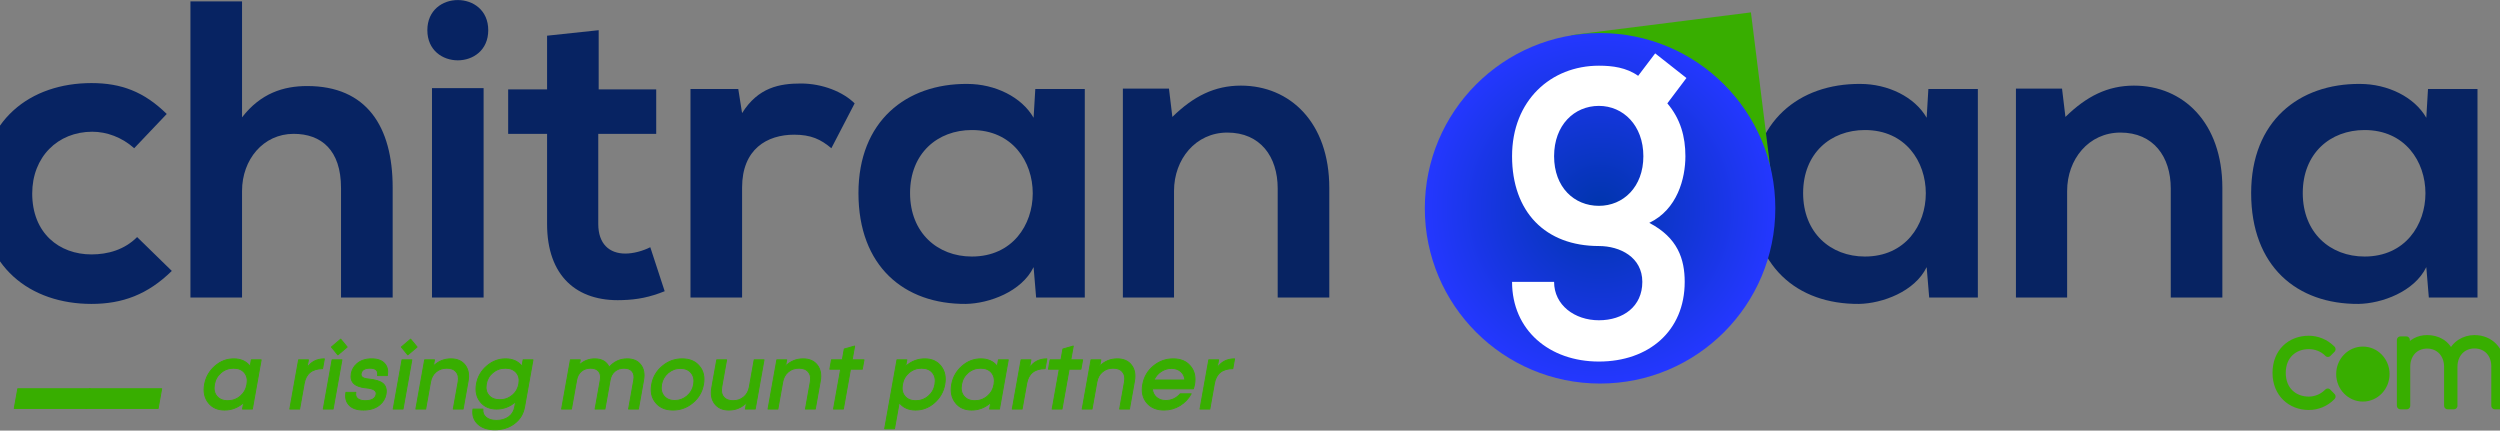 <?xml version="1.0" encoding="UTF-8" standalone="no"?>
<svg xmlns="http://www.w3.org/2000/svg" xmlns:xlink="http://www.w3.org/1999/xlink" xmlns:serif="http://www.serif.com/" width="100%" height="100%" viewBox="0 0 2601 448" version="1.1" xml:space="preserve" style="fill-rule:evenodd;clip-rule:evenodd;stroke-linejoin:round;stroke-miterlimit:2;">
    <rect x="0" y="0" width="2601" height="448" fill="#808080" stroke="none"/>
    <g transform="matrix(1.3,0,0,1.3,-69383.6,-1875.29)">
        <g transform="matrix(0.332,0,0,0.332,37133.4,1376.49)">
            <path d="M49242,770.392C49211.4,800.986 49171.6,812.204 49131.9,812.204C49054.4,812.204 48989.1,761.214 48989.1,665.352C48989.1,577.648 49050.3,516.459 49133.9,516.459C49168.6,516.459 49205.3,529.717 49234.9,556.232L49313.4,473.628C49258.3,419.578 49203.2,399.181 49131.9,399.181C48986,399.181 48864.7,486.885 48864.7,665.352C48864.7,843.818 48986,931.522 49131.9,931.522C49206.3,931.522 49267.5,909.086 49325.6,851.977L49242,770.392Z" style="fill:rgb(7,35,98);fill-rule:nonzero;"></path>
            <path d="M49370.5,202.358L49370.5,916.224L49494.9,916.224L49494.9,659.233C49494.9,583.767 49545.9,521.559 49619.3,521.559C49685.6,521.559 49733.5,560.311 49733.5,652.094L49733.5,916.224L49858,916.224L49858,651.074C49858,503.202 49794.7,406.32 49652,406.32C49594.8,406.32 49539.8,423.657 49494.9,481.786L49494.9,202.358L49370.5,202.358Z" style="fill:rgb(7,35,98);fill-rule:nonzero;"></path>
            <path d="M50077.2,411.419L50077.2,916.224L49952.8,916.224L49952.8,411.419L50077.2,411.419ZM49941.6,271.705C49941.6,174.824 50088.4,174.824 50088.4,271.705C50088.4,368.587 49941.6,368.587 49941.6,271.705Z" style="fill:rgb(7,35,98);fill-rule:nonzero;"></path>
            <path d="M50230.2,284.963L50230.2,414.479L50136.4,414.479L50136.4,521.559L50230.2,521.559L50230.2,738.778C50230.2,864.214 50301.6,926.423 50410.7,922.343C50448.4,921.323 50478,915.205 50513.7,900.927L50479,794.867C50460.7,804.046 50438.2,810.164 50418.9,810.164C50380.1,810.164 50353.6,786.709 50353.6,738.778L50353.6,521.559L50493.3,521.559L50493.3,414.479L50354.6,414.479L50354.6,271.705L50230.2,284.963Z" style="fill:rgb(7,35,98);fill-rule:nonzero;"></path>
            <path d="M50575.9,413.459L50575.9,916.224L50700.3,916.224L50700.3,651.074C50700.3,558.272 50760.5,523.598 50825.8,523.598C50866.6,523.598 50890,534.816 50915.5,556.232L50971.6,448.132C50944.1,420.597 50894.1,400.201 50842.1,400.201C50791.1,400.201 50739.1,409.38 50700.3,471.588L50691.1,413.459L50575.9,413.459Z" style="fill:rgb(7,35,98);fill-rule:nonzero;"></path>
            <path d="M51403,482.806C51374.4,432.835 51310.2,401.221 51242.9,401.221C51096,400.201 50980.8,490.964 50980.8,664.332C50980.8,840.759 51090.9,932.541 51239.8,931.522C51295.9,930.502 51374.4,901.947 51403,842.798L51409.1,916.224L51526.4,916.224L51526.4,413.459L51407.1,413.459L51403,482.806ZM51254.1,512.38C51449.9,512.38 51449.9,817.303 51254.1,817.303C51171.5,817.303 51105.2,760.194 51105.2,664.332C51105.2,568.47 51171.5,512.38 51254.1,512.38Z" style="fill:rgb(7,35,98);fill-rule:nonzero;"></path>
            <path d="M52115.8,916.224L52115.8,652.094C52115.8,494.024 52021,405.3 51902.7,405.3C51839.4,405.3 51788.5,430.796 51737.5,480.766L51729.3,412.439L51618.2,412.439L51618.2,916.224L51741.5,916.224L51741.5,659.233C51741.5,582.747 51793.6,518.499 51870,518.499C51949.6,518.499 51991.4,576.628 51991.4,653.114L51991.4,916.224L52115.8,916.224Z" style="fill:rgb(7,35,98);fill-rule:nonzero;"></path>
            <path d="M53555.8,482.806C53527.2,432.835 53463,401.221 53395.7,401.221C53248.8,400.201 53133.6,490.964 53133.6,664.332C53133.6,840.759 53243.7,932.541 53392.6,931.522C53448.7,930.502 53527.2,901.947 53555.8,842.798L53561.9,916.224L53679.2,916.224L53679.2,413.459L53559.9,413.459L53555.8,482.806ZM53406.9,512.38C53602.7,512.38 53602.7,817.303 53406.9,817.303C53324.3,817.303 53258,760.194 53258,664.332C53258,568.47 53324.3,512.38 53406.9,512.38Z" style="fill:rgb(7,35,98);fill-rule:nonzero;"></path>
            <path d="M54268.6,916.224L54268.6,652.094C54268.6,494.024 54173.8,405.3 54055.5,405.3C53992.3,405.3 53941.3,430.796 53890.3,480.766L53882.1,412.439L53771,412.439L53771,916.224L53894.4,916.224L53894.4,659.233C53894.4,582.747 53946.4,518.499 54022.9,518.499C54102.4,518.499 54144.2,576.628 54144.2,653.114L54144.2,916.224L54268.6,916.224Z" style="fill:rgb(7,35,98);fill-rule:nonzero;"></path>
            <path d="M54760.2,482.806C54731.6,432.835 54667.4,401.221 54600.1,401.221C54453.2,400.201 54338,490.964 54338,664.332C54338,840.759 54448.1,932.541 54597,931.522C54653.1,930.502 54731.6,901.947 54760.2,842.798L54766.3,916.224L54883.6,916.224L54883.6,413.459L54764.3,413.459L54760.2,482.806ZM54611.3,512.38C54807.1,512.38 54807.1,817.303 54611.3,817.303C54528.7,817.303 54462.4,760.194 54462.4,664.332C54462.4,568.47 54528.7,512.38 54611.3,512.38Z" style="fill:rgb(7,35,98);fill-rule:nonzero;"></path>
        </g>
        <g transform="matrix(0.947,0,0,0.947,2862.58,184.903)">
            <g>
                <g transform="matrix(2.9,-0.361,0.355,2.848,53321.5,630.819)">
                    <path d="M477.5,309L426.581,309.093C426.38,309.093 425.346,309.177 425.346,309.177L424.441,309.462L424.5,362L477.5,362L477.5,309Z" style="fill:rgb(56,174,0);"></path>
                </g>
                <g transform="matrix(1.584,0,0,1.584,52199.2,66.567)">
                    <circle cx="1571.5" cy="907.5" r="93.5" style="fill:url(#_Radial1);"></circle>
                </g>
                <g transform="matrix(0.4,0,0,0.417,54486.5,1136.69)">
                    <path d="M585.357,612.484C560.405,595.605 531.049,591.935 502.427,591.935C401.15,591.935 318.954,662.389 318.954,775.408C318.954,888.428 389.408,957.414 502.427,957.414C547.195,957.414 594.164,980.165 594.164,1030.07C594.164,1079.97 553.8,1107.86 502.427,1107.86C451.055,1107.86 407.755,1077.04 407.755,1030.07L318.954,1030.07C318.954,1127.68 397.48,1191.53 502.427,1191.53C607.374,1191.53 683.699,1129.88 683.699,1030.07C683.699,983.834 669.021,940.534 608.842,910.445C668.287,883.291 685.167,820.176 685.167,775.408C685.167,735.778 674.892,699.817 647.004,668.26L687.368,616.887L621.318,566.983L585.357,612.484ZM502.427,673.397C553.8,673.397 596.366,713.027 596.366,775.408C596.366,837.789 553.8,875.952 502.427,875.952C450.321,875.952 407.755,838.523 407.755,775.408C407.755,712.294 450.321,673.397 502.427,673.397Z" style="fill:white;fill-rule:nonzero;"></path>
                </g>
            </g>
        </g>
        <g transform="matrix(1.706,0,0,1.683,53361.1,1281.84)">
            <path d="M13.074,289.697L14.727,280.321L48.667,280.321L47.013,289.697L13.074,289.697Z" style="fill:rgb(56,174,0);fill-rule:nonzero;stroke:rgb(56,174,0);stroke-width:0.45px;"></path>
            <path d="M46.64,289.697L48.294,280.321L82.233,280.321L80.58,289.697L46.64,289.697Z" style="fill:rgb(56,174,0);fill-rule:nonzero;stroke:rgb(56,174,0);stroke-width:0.45px;"></path>
            <path d="M113.235,286.019C110.987,286.019 109.281,285.301 108.117,283.865C106.954,282.428 106.573,280.571 106.975,278.291C107.377,276.012 108.413,274.154 110.083,272.718C111.753,271.282 113.712,270.564 115.961,270.564C118.209,270.564 119.915,271.282 121.079,272.718C122.242,274.154 122.623,276.012 122.221,278.291C121.819,280.571 120.783,282.428 119.113,283.865C117.443,285.301 115.484,286.019 113.235,286.019ZM124.286,266.583L123.741,269.674C121.941,267.301 119.378,266.115 116.052,266.115C112.756,266.115 109.811,267.27 107.217,269.58C104.587,271.922 102.966,274.826 102.355,278.291C101.744,281.757 102.341,284.661 104.145,287.003C105.925,289.313 108.462,290.468 111.758,290.468C115.084,290.468 118.065,289.282 120.702,286.909L120.156,290L124.777,290L128.906,266.583L124.286,266.583Z" style="fill:rgb(56,174,0);fill-rule:nonzero;stroke:rgb(56,174,0);stroke-width:0.45px;"></path>
            <path d="M151.082,266.583L146.462,266.583L142.333,290L146.953,290L149.1,277.823C149.926,273.14 152.803,270.798 157.731,270.798L158.556,266.115C154.984,266.115 152.266,267.551 150.405,270.423L151.082,266.583Z" style="fill:rgb(56,174,0);fill-rule:nonzero;stroke:rgb(56,174,0);stroke-width:0.45px;"></path>
            <path d="M158.041,290L162.661,290L166.79,266.583L162.17,266.583L158.041,290ZM166.214,256.748L161.857,260.494L164.893,264.241L169.25,260.494L166.214,256.748Z" style="fill:rgb(56,174,0);fill-rule:nonzero;stroke:rgb(56,174,0);stroke-width:0.45px;"></path>
            <path d="M176.9,290.468C173.697,290.468 171.385,289.61 169.963,287.892C168.687,286.394 168.261,284.442 168.685,282.038L173.305,282.038C173.041,283.537 173.479,284.63 174.621,285.317C175.07,285.566 175.591,285.754 176.185,285.879C176.661,285.972 177.161,286.019 177.685,286.019C180.765,286.019 182.484,285.004 182.842,282.975C183.145,281.258 181.568,280.243 178.112,279.931C172.779,279.431 170.468,277.167 171.178,273.14C171.508,271.266 172.402,269.69 173.86,268.409C175.608,266.88 177.899,266.115 180.733,266.115C183.628,266.115 185.718,266.926 187.002,268.55C188.141,269.955 188.509,271.797 188.107,274.076L183.487,274.076C183.9,271.735 182.72,270.564 179.948,270.564C177.484,270.564 176.101,271.422 175.798,273.14C175.534,274.638 176.691,275.497 179.271,275.716C182.45,276.028 184.685,276.715 185.976,277.776C187.374,278.932 187.869,280.664 187.462,282.975C187.11,284.973 186.119,286.659 184.491,288.033C182.572,289.657 180.042,290.468 176.9,290.468Z" style="fill:rgb(56,174,0);fill-rule:nonzero;stroke:rgb(56,174,0);stroke-width:0.45px;"></path>
            <path d="M190.843,290L195.463,290L199.592,266.583L194.972,266.583L190.843,290ZM199.017,256.748L194.66,260.494L197.695,264.241L202.052,260.494L199.017,256.748Z" style="fill:rgb(56,174,0);fill-rule:nonzero;stroke:rgb(56,174,0);stroke-width:0.45px;"></path>
            <path d="M217.924,266.115C214.721,266.115 211.976,267.27 209.69,269.58L210.218,266.583L205.598,266.583L201.469,290L206.089,290L208.36,277.121C208.718,275.091 209.584,273.499 210.958,272.344C212.307,271.157 213.983,270.564 215.985,270.564C217.987,270.564 219.453,271.157 220.383,272.344C221.35,273.499 221.654,275.091 221.296,277.121L219.026,290L223.646,290L225.999,276.652C226.539,273.592 226.073,271.079 224.603,269.112C223.107,267.114 220.881,266.115 217.924,266.115Z" style="fill:rgb(56,174,0);fill-rule:nonzero;stroke:rgb(56,174,0);stroke-width:0.45px;"></path>
            <path d="M240.831,285.551C238.583,285.551 236.874,284.848 235.705,283.443C234.53,282.069 234.139,280.274 234.529,278.057C234.92,275.84 235.945,274.045 237.604,272.671C239.269,271.266 241.225,270.564 243.474,270.564C245.722,270.564 247.431,271.266 248.6,272.671C249.775,274.045 250.167,275.84 249.776,278.057C249.385,280.274 248.36,282.069 246.701,283.443C245.036,284.848 243.08,285.551 240.831,285.551ZM256.419,266.583L251.799,266.583L251.262,269.627C249.457,267.285 246.892,266.115 243.565,266.115C240.27,266.115 237.328,267.254 234.739,269.533C232.119,271.813 230.51,274.654 229.909,278.057C229.309,281.461 229.917,284.302 231.733,286.581C233.518,288.86 236.058,290 239.354,290C242.68,290 245.659,288.829 248.289,286.487L247.835,289.063C247.494,290.999 246.559,292.545 245.031,293.7C243.477,294.824 241.576,295.386 239.328,295.386C237.203,295.386 235.551,294.886 234.372,293.887C233.249,292.919 232.769,291.624 232.932,290L228.266,290C227.877,292.904 228.616,295.261 230.484,297.072C232.376,298.914 235.063,299.835 238.544,299.835C242.147,299.835 245.216,298.852 247.749,296.885C250.314,294.918 251.882,292.31 252.455,289.063L256.419,266.583Z" style="fill:rgb(56,174,0);fill-rule:nonzero;stroke:rgb(56,174,0);stroke-width:0.45px;"></path>
            <path d="M300.623,266.115C297.235,266.115 294.414,267.442 292.159,270.095C290.964,267.442 288.703,266.115 285.377,266.115C282.605,266.115 280.201,267.082 278.166,269.018L278.595,266.583L273.975,266.583L269.846,290L274.466,290L276.902,276.184C277.205,274.467 277.94,273.093 279.107,272.063C280.3,271.063 281.743,270.564 283.437,270.564C285.131,270.564 286.398,271.063 287.239,272.063C288.043,273.093 288.293,274.467 287.99,276.184L285.554,290L290.174,290L292.61,276.184C292.913,274.467 293.648,273.093 294.816,272.063C296.008,271.063 297.451,270.564 299.145,270.564C300.839,270.564 302.107,271.063 302.947,272.063C303.751,273.093 304.001,274.467 303.699,276.184L301.262,290L305.882,290L308.319,276.184C308.836,273.249 308.398,270.845 307.003,268.971C305.583,267.067 303.457,266.115 300.623,266.115Z" style="fill:rgb(56,174,0);fill-rule:nonzero;stroke:rgb(56,174,0);stroke-width:0.45px;"></path>
            <path d="M322.91,285.925C320.723,285.925 319.048,285.207 317.884,283.771C316.721,282.335 316.334,280.508 316.725,278.291C317.116,276.075 318.146,274.248 319.816,272.812C321.487,271.376 323.415,270.657 325.602,270.657C327.789,270.657 329.464,271.376 330.627,272.812C331.791,274.248 332.177,276.075 331.786,278.291C331.396,280.508 330.365,282.335 328.695,283.771C327.025,285.207 325.096,285.925 322.91,285.925ZM326.403,266.115C322.892,266.115 319.793,267.27 317.106,269.58C314.394,271.86 312.727,274.763 312.105,278.291C311.483,281.82 312.126,284.723 314.034,287.003C315.906,289.313 318.597,290.468 322.109,290.468C325.62,290.468 328.719,289.313 331.405,287.003C334.117,284.723 335.784,281.82 336.406,278.291C337.029,274.763 336.386,271.86 334.477,269.58C332.606,267.27 329.914,266.115 326.403,266.115Z" style="fill:rgb(56,174,0);fill-rule:nonzero;stroke:rgb(56,174,0);stroke-width:0.45px;"></path>
            <path d="M357.914,279.462C357.556,281.492 356.69,283.084 355.316,284.239C353.967,285.426 352.292,286.019 350.29,286.019C348.288,286.019 346.822,285.426 345.891,284.239C344.925,283.084 344.62,281.492 344.978,279.462L347.249,266.583L342.629,266.583L340.275,279.931C339.736,282.99 340.201,285.504 341.672,287.471C343.167,289.469 345.394,290.468 348.35,290.468C351.554,290.468 354.301,289.297 356.593,286.956L356.056,290L360.676,290L364.805,266.583L360.185,266.583L357.914,279.462Z" style="fill:rgb(56,174,0);fill-rule:nonzero;stroke:rgb(56,174,0);stroke-width:0.45px;"></path>
            <path d="M383.137,266.115C379.934,266.115 377.189,267.27 374.903,269.58L375.431,266.583L370.811,266.583L366.682,290L371.302,290L373.573,277.121C373.931,275.091 374.797,273.499 376.171,272.344C377.52,271.157 379.195,270.564 381.197,270.564C383.2,270.564 384.666,271.157 385.596,272.344C386.563,273.499 386.867,275.091 386.509,277.121L384.238,290L388.858,290L391.212,276.652C391.752,273.592 391.286,271.079 389.816,269.112C388.32,267.114 386.094,266.115 383.137,266.115Z" style="fill:rgb(56,174,0);fill-rule:nonzero;stroke:rgb(56,174,0);stroke-width:0.45px;"></path>
            <path d="M407.311,260.026L402.443,261.431L401.535,266.583L396.453,266.583L395.668,271.032L400.75,271.032L397.406,290L402.026,290L405.37,271.032L410.914,271.032L411.699,266.583L406.155,266.583L407.311,260.026Z" style="fill:rgb(56,174,0);fill-rule:nonzero;stroke:rgb(56,174,0);stroke-width:0.45px;"></path>
            <path d="M435.992,286.019C433.743,286.019 432.037,285.301 430.874,283.865C429.71,282.428 429.33,280.571 429.731,278.291C430.133,276.012 431.169,274.154 432.839,272.718C434.509,271.282 436.469,270.564 438.717,270.564C440.966,270.564 442.672,271.282 443.835,272.718C444.999,274.154 445.379,276.012 444.978,278.291C444.576,280.571 443.54,282.428 441.87,283.865C440.2,285.301 438.24,286.019 435.992,286.019ZM427.176,266.583L421.395,299.367L426.015,299.367L428.212,286.909C430.011,289.282 432.574,290.468 435.9,290.468C439.196,290.468 442.141,289.313 444.735,287.003C447.366,284.661 448.987,281.757 449.598,278.291C450.209,274.826 449.612,271.922 447.807,269.58C446.028,267.27 443.49,266.115 440.195,266.115C436.868,266.115 433.887,267.301 431.251,269.674L431.796,266.583L427.176,266.583Z" style="fill:rgb(56,174,0);fill-rule:nonzero;stroke:rgb(56,174,0);stroke-width:0.45px;"></path>
            <path d="M463.712,286.019C461.464,286.019 459.758,285.301 458.594,283.865C457.431,282.428 457.05,280.571 457.452,278.291C457.854,276.012 458.89,274.154 460.56,272.718C462.23,271.282 464.189,270.564 466.437,270.564C468.686,270.564 470.392,271.282 471.555,272.718C472.719,274.154 473.1,276.012 472.698,278.291C472.296,280.571 471.26,282.428 469.59,283.865C467.92,285.301 465.961,286.019 463.712,286.019ZM474.762,266.583L474.217,269.674C472.418,267.301 469.855,266.115 466.529,266.115C463.233,266.115 460.288,267.27 457.694,269.58C455.064,271.922 453.443,274.826 452.832,278.291C452.221,281.757 452.817,284.661 454.622,287.003C456.402,289.313 458.939,290.468 462.235,290.468C465.561,290.468 468.542,289.282 471.178,286.909L470.633,290L475.253,290L479.382,266.583L474.762,266.583Z" style="fill:rgb(56,174,0);fill-rule:nonzero;stroke:rgb(56,174,0);stroke-width:0.45px;"></path>
            <path d="M490.009,266.583L485.389,266.583L481.259,290L485.88,290L488.027,277.823C488.852,273.14 491.729,270.798 496.657,270.798L497.483,266.115C493.91,266.115 491.193,267.551 489.331,270.423L490.009,266.583Z" style="fill:rgb(56,174,0);fill-rule:nonzero;stroke:rgb(56,174,0);stroke-width:0.45px;"></path>
            <path d="M509.876,260.026L505.008,261.431L504.1,266.583L499.018,266.583L498.233,271.032L503.315,271.032L499.971,290L504.591,290L507.935,271.032L513.479,271.032L514.264,266.583L508.72,266.583L509.876,260.026Z" style="fill:rgb(56,174,0);fill-rule:nonzero;stroke:rgb(56,174,0);stroke-width:0.45px;"></path>
            <path d="M530.517,266.115C527.313,266.115 524.569,267.27 522.282,269.58L522.811,266.583L518.191,266.583L514.062,290L518.682,290L520.953,277.121C521.311,275.091 522.177,273.499 523.551,272.344C524.9,271.157 526.575,270.564 528.577,270.564C530.579,270.564 532.045,271.157 532.976,272.344C533.942,273.499 534.247,275.091 533.889,277.121L531.618,290L536.238,290L538.592,276.652C539.131,273.592 538.666,271.079 537.195,269.112C535.7,267.114 533.473,266.115 530.517,266.115Z" style="fill:rgb(56,174,0);fill-rule:nonzero;stroke:rgb(56,174,0);stroke-width:0.45px;"></path>
            <path d="M547.729,276.184C548.452,274.529 549.549,273.202 551.019,272.203C552.525,271.173 554.171,270.657 555.957,270.657C557.744,270.657 559.208,271.173 560.351,272.203C561.469,273.202 562.097,274.529 562.236,276.184L547.729,276.184ZM566.206,280.399C566.477,279.556 566.663,278.853 566.762,278.291C567.384,274.763 566.741,271.86 564.833,269.58C562.961,267.27 560.27,266.115 556.758,266.115C553.247,266.115 550.133,267.27 547.415,269.58C544.734,271.86 543.083,274.763 542.461,278.291C541.838,281.82 542.466,284.723 544.343,287.003C546.246,289.313 548.953,290.468 552.464,290.468C555.144,290.468 557.624,289.766 559.905,288.361C562.154,286.956 563.917,285.082 565.192,282.741L560.064,282.741C558.242,284.864 555.976,285.925 553.265,285.925C551.479,285.925 550.014,285.41 548.872,284.38C547.754,283.381 547.126,282.054 546.986,280.399L566.206,280.399Z" style="fill:rgb(56,174,0);fill-rule:nonzero;stroke:rgb(56,174,0);stroke-width:0.45px;"></path>
            <path d="M578.067,266.583L573.447,266.583L569.318,290L573.938,290L576.085,277.823C576.911,273.14 579.787,270.798 584.716,270.798L585.541,266.115C581.969,266.115 579.251,267.551 577.39,270.423L578.067,266.583Z" style="fill:rgb(56,174,0);fill-rule:nonzero;stroke:rgb(56,174,0);stroke-width:0.45px;"></path>
        </g>
        <g>
            <g transform="matrix(0.166,0,0,0.171,55137.4,1406.99)">
                <path d="M587.558,2043.06C562.681,2067.93 529.098,2080.99 496.136,2080.99C426.482,2080.99 368.022,2035.59 368.022,1952.88C368.022,1870.16 426.482,1824.76 496.136,1824.76C529.098,1824.76 563.303,1836.58 588.18,1861.46L608.081,1842.18C576.985,1811.7 536.561,1796.16 496.136,1796.16C407.202,1796.16 338.17,1855.86 338.17,1952.88C338.17,2049.9 409.69,2109.6 496.136,2109.6C536.561,2109.6 576.985,2094.68 608.081,2063.58L587.558,2043.06Z" style="fill:rgb(56,174,0);fill-rule:nonzero;stroke:rgb(56,174,0);stroke-width:34px;stroke-miterlimit:1.414;"></path>
            </g>
            <g transform="matrix(0.166,0,0,0.171,55137.4,1406.99)">
                <path d="M1423.41,2106.49L1423.41,1922.4C1423.41,1845.91 1369.93,1793.05 1294.67,1793.05C1247.41,1793.05 1199.52,1818.55 1180.87,1868.92C1162.83,1814.19 1113.7,1793.05 1067.05,1793.05C1027.25,1793.05 988.071,1809.84 966.926,1850.26L966.304,1799.27L937.696,1799.27L937.696,2106.49L968.17,2106.49L968.17,1924.27C968.17,1865.19 1007.97,1822.28 1066.43,1822.28C1124.89,1822.28 1165.32,1865.19 1165.32,1924.27L1165.32,2106.49L1195.79,2106.49L1195.79,1924.27C1195.79,1865.19 1236.21,1821.65 1294.67,1821.65C1353.13,1821.65 1392.94,1863.32 1392.94,1922.4L1392.94,2106.49L1423.41,2106.49Z" style="fill:rgb(56,174,0);fill-rule:nonzero;stroke:rgb(56,174,0);stroke-width:34px;stroke-miterlimit:1.414;"></path>
            </g>
            <g transform="matrix(0.561,0,0,0.578,54066.6,-1545.01)">
                <circle cx="2132.67" cy="5686.7" r="34.704" style="fill:rgb(56,174,0);stroke:rgb(56,174,0);stroke-width:6.75px;stroke-miterlimit:1.414;"></circle>
            </g>
        </g>
    </g>
    <defs>
        <radialGradient id="_Radial1" cx="0" cy="0" r="1" gradientUnits="userSpaceOnUse" gradientTransform="matrix(93.5,0,0,93.5,1571.5,907.5)"><stop offset="0" style="stop-color:rgb(0,53,172);stop-opacity:1"></stop><stop offset="1" style="stop-color:rgb(36,55,255);stop-opacity:1"></stop></radialGradient>
    </defs>
</svg>
